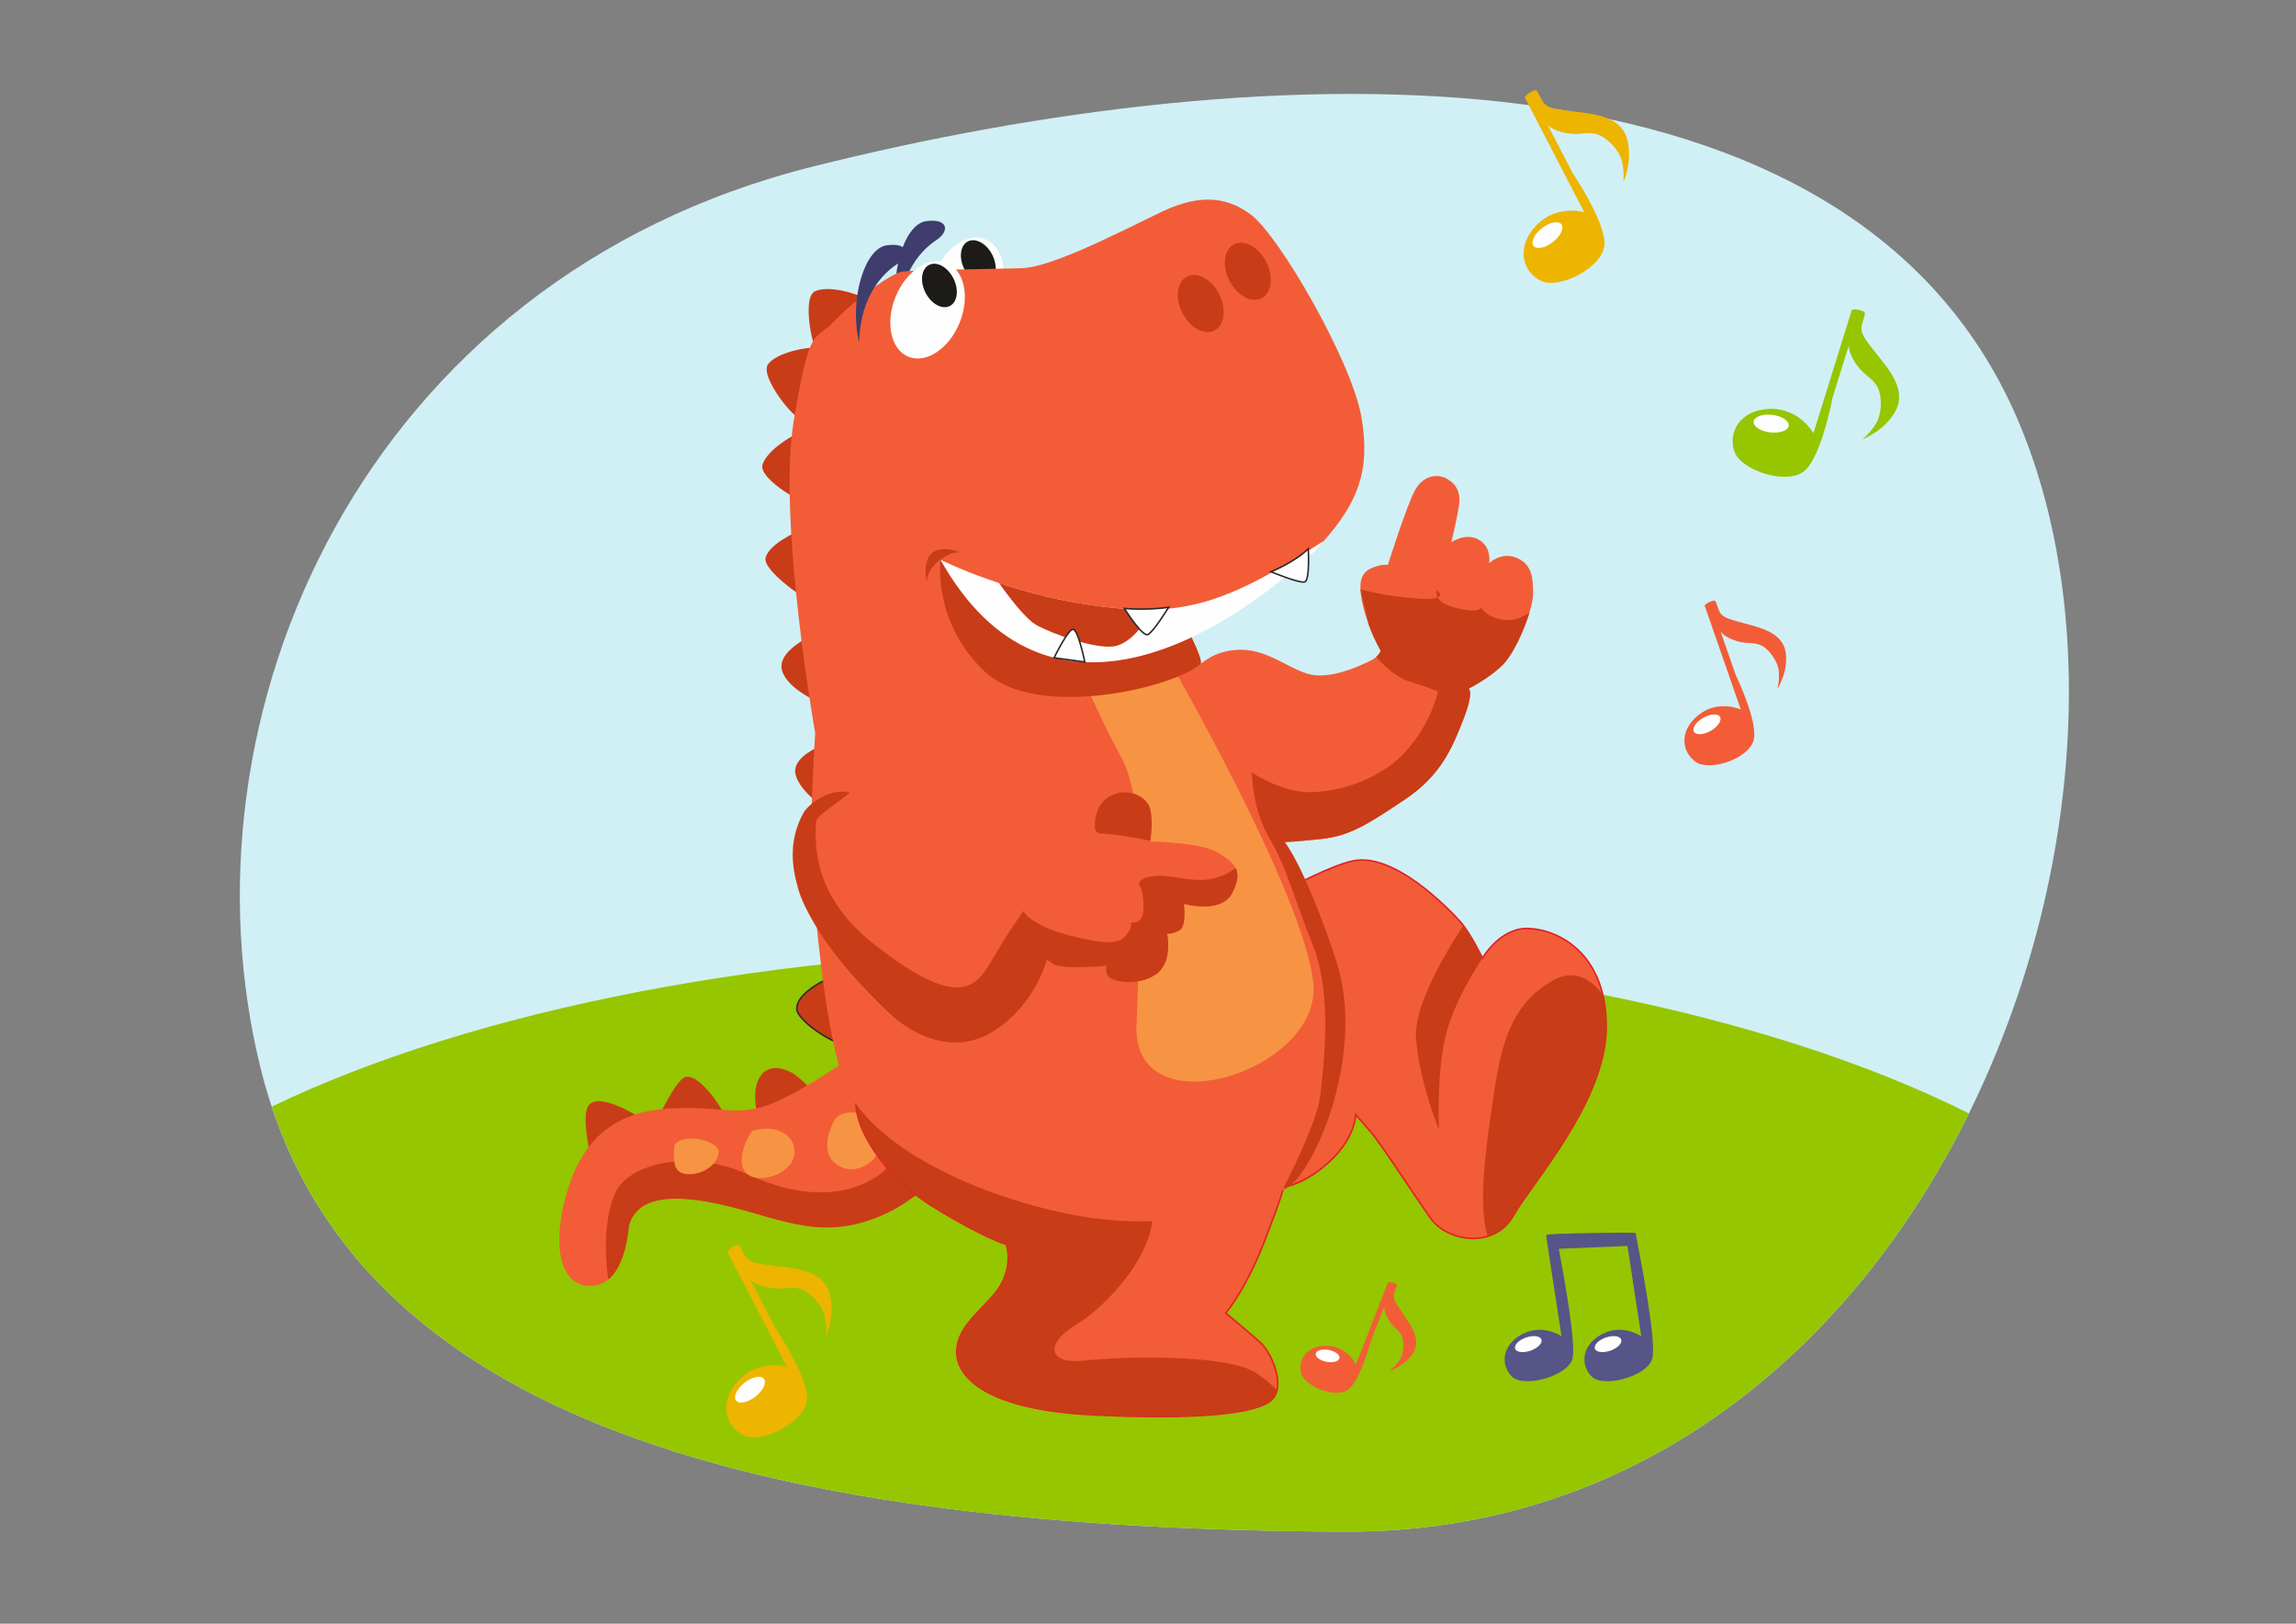 <svg xmlns="http://www.w3.org/2000/svg" xmlns:xlink="http://www.w3.org/1999/xlink" width="1122.52" height="793.7"
     viewBox="0 0 29700 21000" shape-rendering="geometricPrecision" image-rendering="optimizeQuality"
     fill-rule="evenodd">
    <rect x="0" y="0" width="29700" height="21000" fill="#808080" stroke="none"/>
    <style>
        <![CDATA[.O{fill:#fefefe}.P{fill:#c93c18}.Q{fill:#f25d37}.R{stroke-width:20}.S{stroke-miterlimit:22.926}.T{stroke:#2b2a29}]]></style>
    <path d="M10515.82 2153.8C16332.46 696.88 24036.46 343.5 26148.1 5541.7s-1322.4 14299.22-8758.88 14267.64-12863.95-1385.6-14012.45-5970.9S4699.18 3610.72 10515.82 2153.8z"
          fill="#d0f0f5"/>
    <path d="M14403.5 12268.74c-4381.3 0-8296.64 795.53-10888.17 2044.12 1397.3 4204.64 6700.66 5466.03 13873.9 5496.5 3817.9 16.2 6580.4-2374.97 8079.53-5409.12-2588.35-1298.67-6582.76-2131.5-11065.27-2131.5z"
          fill="#95c600"/>
    <use xlink:href="#B" fill="#edb400"/>
    <ellipse transform="matrix(.789 -.615 .615 .789 9701.6 17973.1)" rx="228.2" ry="114.1" class="O"/>
    <use xlink:href="#B" x="10315.4" y="-14932.43" fill="#edb400"/>
    <ellipse transform="matrix(.789 -.615 .615 .789 20017 3040.62)" rx="228.2" ry="114.1" class="O"/>
    <path d="M22055.43 7845.95l462.72 1330.14s-288.2-132.6-544.98 69.4c-256.77 202.02-222.85 480.1-36.62 609.36 186.23 129.28 707.05-48.9 751.6-298.56 44.53-249.67-236.34-827.98-236.34-827.98l-207.15-596.14s-6.87 67.3 159.54 136.83c166.4 69.52 240.54 29 354.4 68.17s237.12 210.6 250.1 337.68c13 127.08-17.03 236.58-17.03 236.58s146.88-229.25 106.17-479.83-330.18-315.1-538.43-370.72c-208.25-55.62-287.48-78.43-321.23-160.13-33.76-81.7-36.08-124.72-60.77-131.12s-149.03 46.8-121.98 76.32z"
          class="Q"/>
    <ellipse transform="matrix(.739 -.422 .422 .739 22080.7 9367.71)" rx="228.2" ry="114.1" class="O"/>
    <path d="M17951.67 16595.06l-411.68 1052.4s-106.56-231.2-368.5-241.95c-261.94-10.76-386.3 176.48-340.18 352.45 46.1 175.96 456.6 339 614 210 157.4-129 287.78-628.13 287.78-628.13l184.65-471.54s-39.3 37.46 25.9 166.65 131.54 143.14 180.54 226.43c49 83.28 34.72 252.1-23.65 336.35-58.37 84.26-133.8 135.37-133.8 135.37s209.14-63.17 315.03-237.2c105.88-174.02-36.98-364.35-134.94-506.9-97.96-142.55-134.37-197.78-112.34-265.2 22.04-67.42 43.06-94.87 31.35-111.65-11.72-16.78-115.3-49.2-114.2-17.1z"
          class="Q"/>
    <ellipse transform="matrix(.671 .128 -.128 .671 17173.3 17536.1)" rx="228.2" ry="114.1" class="O"/>
    <path d="M14458.3 15968.66l688.9 1105.34s-287.04-60.78-477.4 173.84c-190.37 234.64-103.02 478.55 91.35 557.14s639.03-268.35 632.25-502.78c-6.07-209.95-740.48-1273.48-840.62-1427.3-23.6-.73-124.9 72.65-94.46 93.75z"
          fill="#82ced1"/>
    <ellipse transform="matrix(.581 -.532 .532 .581 14791.8 17336.1)" rx="228.2" ry="114.1" class="O"/>
    <path d="M21052.2 16114.16l178.83 1169.05s-239.78-169.1-507.27-28.6c-267.5 140.5-283.45 399.1-135.85 548s693.06 5.52 779.32-212.57c74.95-189.52-138.82-1263.27-209.37-1643.16-26.4-12.33-1112.63 6.35-1139.45 21.34-14.45 8.08-22.4 17.62-16.2 27.54l196.94 1287.46s-239.78-169.1-507.27-28.6c-267.5 140.5-283.45 399.1-135.86 548 147.6 148.9 693.07 5.52 779.33-212.57 62.67-158.45-93.5-1022.23-171.42-1439.18l888.27-36.68z"
          fill="#575487"/>
    <g class="O">
        <ellipse transform="matrix(.744 -.26 .26 .744 19769.1 17383.9)" rx="228.2" ry="114.1"/>
        <ellipse transform="matrix(.744 -.26 .26 .744 20801 17383.9)" rx="228.2" ry="114.1"/>
    </g>
    <path d="M23949.3 4024.15l-491.44 1579.06s-179.6-326.4-563.08-314.84c-383.48 11.56-545.54 297.82-459.9 549.88 85.64 252.07 701.82 447.34 918.15 242.65 216.32-204.7 354.73-946.85 354.73-946.85l220.46-707.54s-53.45 58.76 55.17 240.56 206.9 195.27 287.1 311.75c80.18 116.48 76.92 364.4.48 493.45-76.43 129.06-181.2 211.52-181.2 211.52s298.72-113.97 435.17-379.02c136.46-265.04-91.88-528-249.7-725.9s-216.73-274.72-191.58-375.43 52.98-142.96 34.13-166.24-173.4-59.8-168.46-13.06z"
          fill="#95c600"/>
    <ellipse transform="matrix(.993 .117 -.117 .993 22911.1 5478.87)" rx="228.2" ry="114.1" class="O"/>
    <path d="M7647.68 14988.22s-132.3-529.18-39.7-681.3 410.1.01 555.63 79.38 231.5 191.82 231.5 191.82l-747.45 410.1zm853.28-502.72s205.06-449.8 337.35-542.4 386.88 211.64 497.7 410.1 18.23 251.37 18.23 251.37l-853.3-119.06zm1309.7-6.6s-99.2-330.74 6.62-529.17 310.9-138.9 429.95-72.76 357.18 324.12 357.18 324.12l-793.75 277.8z"
          class="P"/>
    <path d="M8137.16 15848.1c-13.23 79.38-52.9 740.83-463.02 780.52s-542.4-463.03-357.2-1150.94 582.08-1084.8 1296.46-1137.7 939.27 132.3 1428.75-92.6 767.3-449.8 1203.86-727.6 912.8-515.94 1441.98 26.46-410.1 1759.48-1217.1 2143.13-1349.37 79.38-2063.75-92.6-1164.17-119.07-1270 251.35z"
          class="Q"/>
    <path d="M8137.16 15848.1c-10.72 64.3-38.82 510.66-267.2 698.9-65.54-410.4-32.76-832.56 81.84-1105.84 171.98-410.1 1012.3-581.85 1723.24-251.24s1311.67 283.72 1703.12-.12 198.43-992.2 767.3-661.46c134.2 78.02 248.47 179.6 331.97 297.8-270 363.5-651.05 694.22-1006.5 863.2-806.98 383.65-1349.37 79.38-2063.75-92.6s-1164.17-119.07-1270 251.35z"
          class="P"/>
    <path d="M8722.53 14812.9c-9.92 185.2-29.77 367.12 181.9 373.73s396.9-152.13 390.27-294.35-456.4-251.36-572.17-79.38zm1002.12-181.9c-76.07 109.14-221.6 429.96-49.6 558.94s592-19.86 601.93-281.13-287.74-373.72-552.32-277.8zm1068.3-143.04c-105.93 206.56-169.5 481.98 84.74 603.8 254.23 121.82 572.02-137.7 545.54-429-26.5-291.3-529.65-354.86-630.28-174.78z"
          fill="#f79444"/>
    <path d="M15578.57 12114.1s1375.83-859.9 1918.23-978.96 1256.78 635 1389.07 780.52 291.04 476.25 291.04 476.25 224.9-396.88 595.3-383.65 1005.42 304.28 1005.42 1270-965.72 2024.05-1203.85 2447.4-846.68 343.96-1071.57 26.46-621.77-939.27-780.52-1124.48l-185.2-211.66s0 383.64-502.7 740.83-886.36 211.66-1468.44 92.6-648.22-2632.6 13.23-3135.3z"
          stroke="#e31e24" class="Q R S"/>
    <g class="P">
        <path d="M18930.23 11969.72c120.93 160.22 246.68 422.2 246.68 422.2s-383.64 555.6-489.48 1058.32-72.77 1164.17-72.77 1164.17-251.35-608.54-297.65-1177.4c-35.04-430.56 399.72-1145.2 613.22-1467.3zm1802.62 896.78c28.6 121.22 44.8 257.9 44.8 411.8 0 965.73-965.72 2024.05-1203.85 2447.4-78.52 139.6-197.32 224.5-329.35 264.26-130.37-412.8-19.5-1171.72 58.14-1699.62 99.22-674.7 191.82-1283.23 793.75-1613.96 255.54-140.4 475.3-32.8 636.52 190.14z"/>
        <path d="M10769.74 12636.63c-171.98 59.53-469.64 238.12-463.02 410.1s562.25 509.33 641.62 456.4-178.6-866.5-178.6-866.5z"
              class="R S T"/>
        <path d="M10690.37 9607.13c-132.3 66.14-377.03 165.35-403.5 343.95s297.67 496.1 482.87 509.33 178.6-615.16 178.6-615.16l-257.97-238.12zm-224.9-1375.83c-125.67 79.37-449.8 251.35-330.73 489.48s522.56 390.26 522.56 390.26l-191.83-879.74zm-39.67-1408.92c-165.37 72.76-476.26 218.28-522.56 390.26s588.7 601.94 641.62 582.1-119.06-972.35-119.06-972.35zm-19.86-1243.54c-125.68 19.84-482.85 238.1-542.4 429.94s601.92 562.25 628.38 496.1-86-926.04-86-926.04zm193.36-1076.28c-124.33-27.04-536.3 47-661.3 204.23s357.34 742.12 405.97 690.05c48.62-52.07 255.34-894.28 255.34-894.28z"/>
        <path d="M11225.45 3884.85c-98.5-80.54-499.18-201.64-681.93-118.3-182.76 83.33-18.6 823.46 48.37 799.15 66.97-24.32 633.56-680.84 633.56-680.84z"/>
    </g>
    <path d="M13018.7 16096.06c33.07 105.83 59.54 377.02-145.52 628.38s-509.33 456.42-496.1 780.53 416.73 727.6 1759.5 793.75 2076.97-13.22 2295.26-178.6 19.86-621.78-125.67-754.07-449.8-383.65-449.8-383.65 276.16-317.35 534.96-1018.57 503.53-1164.25-177.77-1640.5-1501.52-1038.5-2196.05-1137.72-1209.44-153.23-1907.75 40.07-1029.12 720.6-1035.74 1044.7 337.34 926.05 985.57 1329.54 959.12 496.12 959.12 496.12z"
          stroke="#e31e24" class="Q R S"/>
    <path d="M13018.7 16096.06c33.07 105.83 59.54 377.02-145.52 628.38s-509.33 456.42-496.1 780.53 416.73 727.6 1759.5 793.75 2076.97-13.22 2295.26-178.6c46.8-35.45 74.38-84.28 87.5-140.42-80.54-81.13-173.07-158.1-272.8-223.43-383.65-251.35-1759.48-211.67-2222.5-158.75s-516.9-216.9-105.83-463.02 1150.94-1031.88 965.73-1653.65-1203.86-701.15-2163.36-1056.42c-528.76-195.78-1043.86-459.34-1448.1-651.15-130.64 174.6-195.6 355.3-198.5 497.1-1.2 58.24 9 125.48 30.18 198.9l55.9 151.87c139.06 314.15 444.23 695.4 899.48 978.77 648.23 403.5 959.12 496.12 959.12 496.12z"
          class="P"/>
    <ellipse transform="matrix(.749 .306 -.306 .749 12501.3 3702.94)" rx="552.32" ry="810.29" class="O"/>
    <use xlink:href="#C" fill="#403c6e"/>
    <ellipse transform="matrix(.328 -.165 .165 .328 12654.8 3387.83)" rx="552.32" ry="810.29" fill="#1c1b17"/>
    <path d="M10544.85 9481.44s-489.48-2764.9-277.8-4034.9 251.36-1005.42 529.17-1296.46 727.6-608.54 866.5-635 1084.8-33.07 1554.43-46.3 1673.5-687.93 1957.93-793.76 641.6-178.6 1012.03 105.84S17483.57 4672.63 17609.25 5387s-59.52 1124.46-482.86 1607.33-1309.7 1045.12-1494.9 1124.5-224.9 112.44-224.9 112.44 138.9 277.82 125.68 337.35 138.9-165.37 522.55-165.37 687.92 310.88 965.73 330.73 588.7-132.3 701.15-185.2 138.9-132.3 138.9-132.3-152.15-251.36-231.52-588.7.01-429.94 119.07-482.86 205.05-39.7 205.05-39.7 231.5-734.22 343.96-952.5 310.88-224.9 423.33-158.75 178.6 165.37 152.14 343.96-99.22 476.25-99.22 476.25 185.2-132.3 357.2-33.08 132.3 304.28 132.3 304.28 152.13-152.13 350.57-72.76 218.3 251.36 218.3 463.02-211.67 734.2-383.65 912.8-449.8 317.5-449.8 317.5 72.76 33.07-66.15 390.26-284.43 727.6-760.68 1045.1-707.76 469.63-1078.18 509.32-476.25 39.7-476.25 39.7 264.58 324.14 661.45 1514.76-247.26 2672.2-593.27 2930.2-1485.13 634.8-2820.57 373.65-2722.1-955.2-2975.86-1795.74-330.74-2103.44-383.65-2526.77 39.7-1905 39.7-1905z"
          class="Q"/>
    <path d="M15167.04 8623.13s1695.75 2939.8 1820.34 4085.17-2337.93 1920.16-2286 550.34 127-2857.5-190.5-3450.17-508-1058.34-508-1058.34l1164.17-127z"
          fill="#f79444"/>
    <path d="M17803.3 8495.04c44.7-40.8 57.3-78.56 57.3-78.56s-80.37-132.8-154.76-334.9l-108.17-458.93c.9.26 329.58 92.7 752.32 119.13 423.33 26.46 238.13-105.84 238.13-105.84s-66.15 145.52 238.12 224.9 330.73 0 330.73 0 105.84 158.75 357.2 158.75c134.04 0 196.6-63.93 267.94-89.53-72.86 237.9-213.22 532.96-334 658.4-171.98 178.6-449.8 317.5-449.8 317.5s72.76 33.07-66.15 390.26-284.43 727.6-760.68 1045.1-707.76 469.63-1078.18 509.32-476.25 39.7-476.25 39.7 264.58 324.14 661.45 1514.76-247.26 2672.2-593.27 2930.2c-17.72 13.2-37.63 26.76-59.43 40.5-13.28-12-20.56-19.04-20.56-19.04s435.06-828.4 474.75-1198.82 158.75-1283.23-92.6-1918.23-343.96-1018.65-568.86-1402.3-224.9-846.67-224.9-846.67 330.73 224.9 674.68 251.35 926.05-119.06 1283.24-489.48 449.8-806.98 449.8-806.98-145.52-66.14-370.42-132.3-427.63-318.3-427.63-318.3z"
          class="P"/>
    <path d="M10306.67 11320.3s-132.73-960.36 634.78-1287.16 1442.2 361.1 1561.26 599.24 238.13 608.54 238.13 608.54 515.92-436.57 899.57-515.94 522.55-39.68 522.55-39.68-19.84-271.2 198.44-390.26 489.5 0 522.56 191.82-6.62 396.88-6.62 396.88 654.84 6.62 879.74 145.52 324.1 231.52 185.2 515.94-628.4 145.52-628.4 145.52 39.7 291.05-59.53 343.96-158.75 39.68-158.75 39.68 86 370.42-145.52 529.17-575.47 99.22-621.77 13.23-6.62-125.68-6.62-125.68-588.7 52.92-694.53-19.84-86-66.15-86-66.15-152.13 628.4-734.22 959.12-1137.7-99.2-1322.92-277.8-1236.93-1289.85-1177.38-1766.1z"
          class="Q"/>
    <ellipse transform="matrix(.749 .306 -.306 .749 11998.6 4007.21)" rx="552.32" ry="810.29" class="O"/>
    <ellipse transform="matrix(.328 -.165 .165 .328 12152.1 3692.1)" rx="552.32" ry="810.29" fill="#1c1b17"/>
    <g class="P">
        <ellipse transform="matrix(.432 -.218 .218 .432 15532.2 3925.2)" rx="552.32" ry="810.29"/>
        <ellipse transform="matrix(.432 -.218 .218 .432 16140.7 3508.46)" rx="552.32" ry="810.29"/>
    </g>
    <use xlink:href="#C" x="-509.32" y="312.2" fill="#403c6e"/>
    <path d="M12807.22 13363.2c433.76-246.46 667.2-696.64 733.76-956.96 3.9 4.73 21.48 19.33 86.45 64 105.82 72.75 694.53 19.84 694.53 19.84s-39.68 39.7 6.62 125.68 390.26 145.52 621.77-13.23 145.52-529.17 145.52-529.17 59.53 13.23 158.75-39.68 59.53-343.96 59.53-343.96 489.5 138.9 628.4-145.52c71.06-145.52 79.8-240.83 41.26-317.83-408.33 301.4-766.6 60.1-1079.77 106.14-224.9 33.06-158.75 132.3-158.75 132.3s52.92 72.77 46.3 291.05-165.36 171.98-165.36 171.98 33.07 46.3-52.92 158.75-218.28 145.52-734.22 13.23-601.93-317.5-601.93-317.5-198.44 277.8-410.1 641.6-440.6 625.06-1494.9-191.82c-700.48-542.73-807.47-1111.6-776.13-1600 5.45-84.9 239.7-218.06 438.1-378.85-243.76-74.55-536.35 144.04-599.55 257.94-510.42 919.86 488.5 1994.44 1089.73 2574.22 334.63 322.68 849.15 547.03 1322.92 277.8zm1580.62-2572.1c377.04 52.92 490.96 84.5 490.96 84.5 6.86-39.85 34.35-219.46 5.16-388.75-33.07-191.82-304.28-310.9-522.56-191.82s-198.44 390.26-198.44 390.26c-3.26 120.1 85.7 86.28 224.88 105.8zm-1640.4-2096.82c687.92 635 2505.37 178.84 2787.27-115.63-3.25.13-4.03-2.92-2.45-10.03 13.23-59.53-125.68-337.35-125.68-337.35-1417.72 733.14-2740.8-101.56-3241.22-992.2 0 0-105.84 820.2 582.08 1455.2z"
          class="P"/>
    <path d="M12165.37 7239.07c1382.3 2460.14 3719.56 946.9 4867.77-133.8 20.93-22.1-128.76 140.73 93.25-110.93-1275.47 824.95-1821.9 975.9-2857.58 853.27-1170.4-138.58-2103.44-608.54-2103.44-608.54z"
          class="O"/>
    <path d="M14836.47 7885.1c-176.34.3-362.37-13.2-567.66-37.5-513.65-60.82-981.56-185.46-1344.97-306.2 138.94 196.35 347.5 468.4 485.1 543.75 222.25 121.7 751.42 306.92 994.84 275.17 236.66-30.87 481.73-375 432.7-475.22z"
          class="P"/>
    <path d="M13635.47 8507.48s173.9-358.74 242.04-368.23 154.64 422.76 154.64 422.76l-396.68-54.53z" class="O R S T"/>
    <path d="M12456.42 7154.4s-95.26-58.22-291.05 84.66-174.62 296.34-174.62 296.34-156.02-614.48 465.67-381z"
          class="P"/>
    <path d="M14544.83 7870.1s230.5 367.95 302.38 337.37 270.17-353.76 270.17-353.76-242.16 41.18-572.55 16.4zm2378.7-772.2s22.34 404.2-44.94 427.55c-67.28 23.33-437.74-130.7-437.74-130.7s301.14-121 482.68-296.85z"
          class="O R S T"/>
    <defs>
        <path id="B"
              d="M9417.2 16208.6l760.68 1468.44s-357.2-105.84-621.78 171.98-178.57 595.33 59.54 714.38 813.6-175.3 823.52-472.95-413.42-922.73-413.42-922.73l-340.66-658.16s3.3 79.37 208.36 132.3 284.43-6.6 423.34 19.85 310.9 205.05 347.27 350.57 19.84 277.82 19.84 277.82 132.3-291.06 43-575.48-436.56-310.9-687.92-340.65-347.27-43-400.2-132.3-62.83-138.92-92.6-142.22-165.37 79.38-128.98 109.15z"/>
        <path id="C"
              d="M11622.94 4116.98c-132.3-542.4 66.15-1217.08 357.2-1256.77s304.26 132.3 132.28 244.74-476.25 403.5-489.47 1012.03z"/>
    </defs>
</svg>